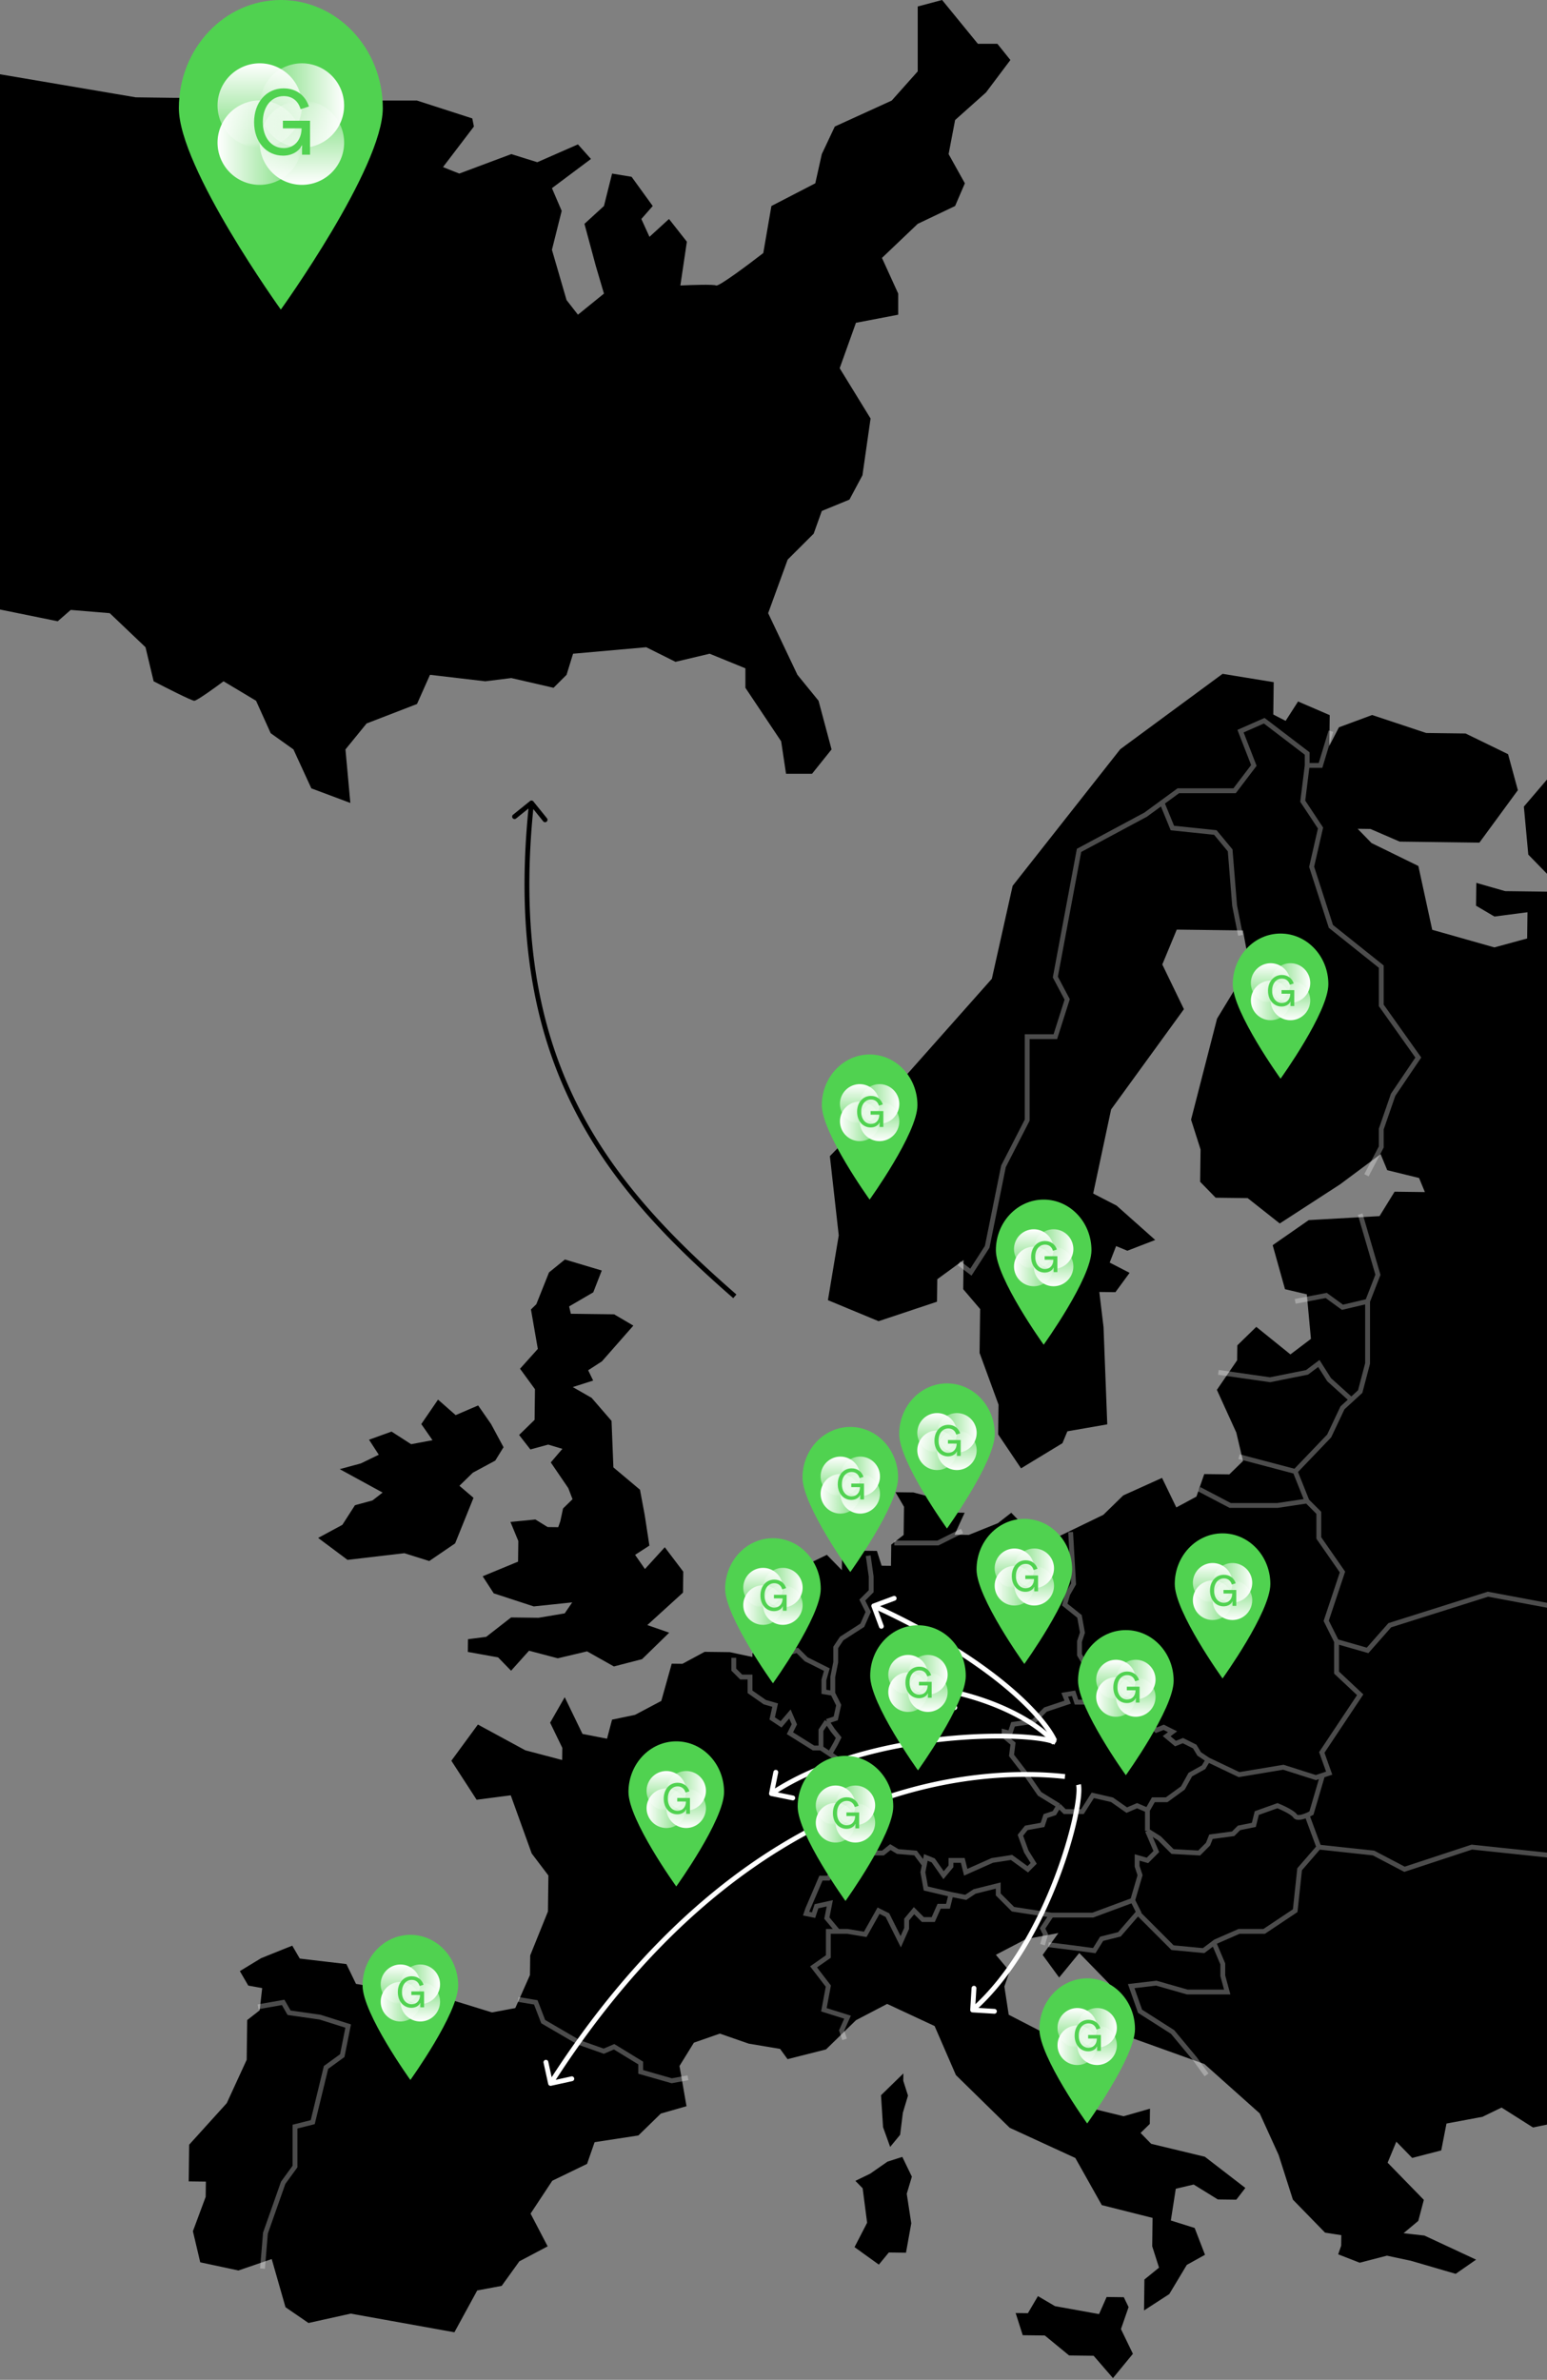 <svg xmlns="http://www.w3.org/2000/svg" fill="none" viewBox="0 0 320 492">
  <rect x="0" y="0" width="320" height="492" fill="#808080" stroke="none"/>
  <path fill="#000" d="M-34.805 9.055V3.689l.672-1.006L-3.53 14.756l31.61 5.365 51.452.67h6.726l11.433 3.69.337 1.677-6.39 8.383L95 35.883l10.761-4.024 5.381 1.676 8.407-3.688 2.69 3.018-8.071 6.036 2.018 4.695-2.018 8.048 3.027 10.396 2.354 3.019 5.38-4.36-1.681-5.701-2.354-8.72 4.035-3.688 1.682-6.707 4.035.67 4.372 6.037-2.354 2.683 1.681 3.689 4.036-3.69 3.699 4.696-1.345 9.054c2.241-.112 6.86-.268 7.398 0 .538.269 6.725-4.36 9.752-6.707l1.681-9.725 9.08-4.695 1.345-6.036 2.69-5.701 11.77-5.366 5.381-6.036V1.34L194.876 0l7.398 9.055h4.036l2.69 3.353-5.044 6.707-6.39 5.701-1.345 7.043 3.363 6.036-2.018 4.695-7.734 3.689-7.398 7.042 3.362 7.378v4.36l-8.743 1.676-3.363 9.39 6.39 10.396-1.682 11.738-2.69 5.03-5.717 2.347-1.681 4.695-5.381 5.366-4.035 11.067 6.053 12.743 4.372 5.366 2.69 10.06-4.036 5.031h-5.38l-1.009-6.707-7.398-11.067v-4.024l-7.398-3.019-7.062 1.677-6.053-3.018-15.133 1.341-1.345 4.36-2.691 2.683-8.743-2.012-5.38.67-11.434-1.341-2.69 6.036-10.425 4.025-4.372 5.365L72.47 166l-8.07-3.018-3.7-8.049-4.708-3.353-3.026-6.707-6.726-4.025c-1.794 1.342-5.515 4.025-6.053 4.025-.538 0-5.83-2.683-8.407-4.025l-1.682-7.042-7.398-7.042-8.07-.671-2.691 2.347-16.478-3.353-17.823-9.725-9.752-1.342c-1.57-3.242-4.708-9.859-4.708-10.396 0-.536-6.277-3.13-9.416-4.36l-.672-5.03-5.045-6.036 1.345-12.743-3.026-1.007-2.018-4.36v-5.7L-57 59.358l3.363-7.378v-8.72l3.699-3.018 6.39-16.096-1.346-10.061 1.345-3.018 6.726 3.689-1.345 2.682 1.345 2.013 2.69-5.366-.672-1.677 1.345-1.341-1.345-2.012Z"/>
  <path fill="#50D250" d="M79.182 22.35C79.182 34.691 58.09 64 58.09 64S37 34.692 37 22.35C37 10.005 46.443 0 58.09 0c11.65 0 21.092 10.006 21.092 22.35Z"/>
  <path fill="url(#a)" d="M62.455 21.818a8.727 8.727 0 1 1-17.455 0 8.727 8.727 0 0 1 17.455 0Z"/>
  <path fill="url(#b)" d="M62.454 30.547a8.727 8.727 0 1 1 0-17.455 8.727 8.727 0 0 1 0 17.455Z"/>
  <path fill="url(#c)" d="M53.727 29.488a8.727 8.727 0 1 1 17.455 0 8.727 8.727 0 0 1-17.455 0Z"/>
  <path fill="url(#d)" d="M53.727 20.761a8.727 8.727 0 1 1 0 17.455 8.727 8.727 0 0 1 0-17.455Z"/>
  <path fill="#50D250" d="M62.482 31.972h1.653v-7.01h-5.619v1.579h3.872c-.038 2.405-1.504 4.078-3.684 4.078-2.575 0-4.341-2.2-4.341-5.375 0-3.195 1.766-5.375 4.322-5.375 1.767 0 3.007.996 3.496 2.706l1.729-.564c-.808-2.33-2.65-3.74-5.243-3.74-3.534 0-6.108 2.876-6.108 6.991 0 4.098 2.556 6.916 5.995 6.916 1.935 0 3.383-.977 3.928-2.217v2.01Z"/>
  <path fill="#000" d="m186.845 430.177.019-1.523-2.57 2.505-2.056 2.004.424 6.604 1.47 4.079 2.063-2.511.565-4.561 1.061-3.539-.976-3.058ZM188.622 449.995l-1.978-4.086-3.058.976-3.585 2.492-3.064 1.484 1.503 1.541.924 7.118-2.602 5.043 5.029 3.617 2.063-2.512 3.552.046 1.093-6.077-.937-6.103 1.06-3.539ZM211.552 482.772l-1.464-4.587 2.537.032 2.075-3.526 3.527 2.075 9.115 1.639 1.568-3.533 3.552.046.989 2.043-1.58 4.547 2.472 5.108-4.124 5.023-4.002-4.619-5.075-.065-5.023-4.125-4.567-.058Z"/>
  <path fill="#000" d="m320.728 160.843 6.09.078 2.059 276.144-11.705 2.389-6.545-4.144-4.086 1.978-7.632 1.425-1.086 5.57-5.602 1.451-3.507-3.598-2.095 5.049 7.515 7.709-1.067 4.047-3.591 3 5.069.572 10.091 4.697-3.585 2.492-9.102-2.654-5.062-1.079-5.602 1.451-4.04-1.575.527-1.516.032-2.537-3.546-.553-6.513-6.681-2.928-9.174-3.95-8.679-11.543-10.299-14.652-5.263-3.963-7.664-.97-3.565-6.513-6.682-4.124 5.023-2.994-4.098 3.618-5.03-7.632 1.425-6.643 3.469 3 3.591-1.054 3.032.937 6.103 10.085 5.204 2.434 8.152 4.997 6.155 6.578 1.607 5.094-1.458-.032 2.537-2.056 2.004 2.505 2.57 11.132 2.68 8.043 6.194-1.549 2.01-3.552-.045-5.036-3.11-4.073.963-1.106 7.092 5.056 1.587 1.965 5.101-3.578 1.985-3.631 6.044-4.606 2.987.071-5.582 3.078-2.499-1.464-4.587.077-6.09-10.625-2.673-5.459-9.714-13.624-6.265-11.029-10.799-4.438-10.208-10.091-4.697-6.643 3.468-6.168 6.012-7.638 1.933-1.496-2.05-6.585-1.099-6.064-2.107-5.608 1.958-3.11 5.036 1.419 8.14-5.094 1.457-4.626 4.509-9.154 1.406-1.581 4.548-7.15 3.462-4.658 7.046 3.468 6.643-5.621 2.974-3.617 5.029-5.088.95-4.678 8.569-21.269-3.824-8.653 1.92-4.529-3.103-2.915-10.189-7.137 2.447-7.593-1.62-1.445-6.109 2.628-7.073.046-3.552-3.553-.045.09-7.105 7.723-8.53 4.177-9.083.103-8.12 2.564-1.998.572-5.068-3.038-.547-1.49-2.556 4.092-2.486 6.122-2.46 1.49 2.557 9.63 1.138 1.978 4.086 13.169 2.198 6.584 1.1 8.595 2.647 5.088-.95 3.135-7.066.052-4.06 3.669-9.089.097-7.613-3.494-4.612-4.412-12.238-7.118.924-4.977-7.677 5.165-7.04 9.578 5.198 8.094 2.133.039-3.045-2.473-5.107 2.596-4.535 3.461 7.15 5.57 1.087 1.067-4.047 4.58-.957 5.621-2.974 2.127-7.586 2.03.026 4.6-2.479 5.075.064 5.062 1.08.039-3.045-1.49-2.557 2.576-3.012 1.6-6.071 3.064-1.483-.058 4.567 4.047 1.067 1.06-3.539-.956-4.581 5.107-2.472 3.507 3.597.058-4.567 6.598.084.976 3.058 2.537.032.059-4.567 2.563-1.998.078-6.089-1.49-2.557 3.045.039 4.046 1.066.977 3.058 5.074.065-2.088 4.541 3.553.046 6.122-2.46 2.563-1.997 4.509 4.625 5.583.072 9.193-4.451 4.111-4.008 7.658-3.456 2.967 6.129 4.6-2.479 1.581-4.548 5.075.065 3.084-3.006-1.445-6.11-3.95-8.679 4.138-6.038.039-3.045 3.597-3.507 7.034 5.673 4.613-3.494-.892-9.655-4.555-1.073-2.427-8.66 7.17-4.984 14.73-.827 3.109-5.036 6.598.084-1.477-3.572-6.578-1.607-1.477-3.571-8.712 6.487-12.283 7.964-6.533-5.159-6.597-.084-3.006-3.084.084-6.597-1.952-6.116 5.34-20.742 6.74-11.081-1.425-7.632-14.21-.181-3.142 7.573 4.451 9.194-14.983 20.619-3.779 17.716 5.042 2.603 7.529 6.694-5.101 1.965-2.525-1.047-1.574 4.04 4.034 2.082-2.583 3.52-3.552-.045.918 7.625.762 19.805-8.139 1.419-1.048 2.524-8.184 4.972-4.483-6.656.077-6.09-3.924-10.709.117-9.135-3.501-4.105.085-6.597-6.149 4.489-.058 4.568-11.724 3.911-10.098-4.19 2.199-13.169-1.823-16.265 10.286-10.528 23.174-26.098 4.306-19.232 22.184-28.141 21.008-15.467 10.13 1.652-.084 6.598 3.026 1.561 2.589-4.027 6.057 2.615-.045 3.552-.052 4.06 2.603-5.042 6.629-2.454 11.12 3.695 8.119.104 8.576 4.17 1.939 7.131-7.748 10.56-16.24-.208-6.057-2.615-3.553-.045 3.507 3.598 9.584 4.69 2.877 13.234 13.149 3.721 7.131-1.94.078-6.09-7.118.925-3.527-2.076.052-4.059 5.563 1.593 9.135.117.052-4.06-4.008-4.112-.892-9.655 5.152-6.025Z"/>
  <path fill="#000" d="m115.719 316.081.527-1.516.539-2.531 2.056-2.004-.982-2.551-3.488-5.12 2.576-3.013-3.539-1.06-3.566.97-1.997-2.564 3.084-3.006.084-6.597-2.993-4.099 3.604-4.014-1.419-8.14 1.028-1.002 2.622-6.565 3.077-2.498 7.079 2.12-1.574 4.041-5.114 2.98.482 2.037 3.552.045 5.582.071 3.527 2.075-6.181 7.028-3.07 1.991.989 2.043-3.058.976-1.529.488 4.535 2.595 4.001 4.62.385 9.648 5.524 4.639.95 5.088.937 6.103-3.071 1.991 2.493 3.585 4.118-4.516 3.494 4.613-.052 4.06-7.703 7.007 4.548 1.581-5.14 5.01-5.601 1.451-5.544-3.116-6.109 1.445-6.071-1.6-3.604 4.014-2.505-2.57-6.077-1.092.026-2.03 3.559-.462 5.127-3.995 5.582.071 5.595-.944 2.069-3.019-8.64.905-8.088-2.641-1.991-3.071 7.144-2.954.058-4.568-1.477-3.572 4.574-.449 2.518 1.555 2.538.033ZM101.274 294.578l2.479 4.6-1.555 2.518-4.6 2.479-3.084 3.006 3.013 2.576-3.67 9.09-5.12 3.488-5.055-1.588-11.692 1.374-5.53-4.131 4.6-2.48 2.589-4.027 3.565-.97 2.564-1.997-8.57-4.678 3.566-.969 4.086-1.979-1.991-3.07 4.08-1.471 4.027 2.589 5.087-.95-2.492-3.585 3.104-4.528 3.513 3.09 4.593-1.972 2.493 3.585Z"/>
  <path stroke="#000" stroke-width=".7" d="m320.728 160.843 6.09.078 2.059 276.144-11.705 2.389-6.545-4.144-4.086 1.978-7.632 1.425-1.086 5.57-5.602 1.451-3.507-3.598-2.095 5.049 7.515 7.709-1.067 4.047-3.591 3 5.069.572 10.091 4.697-3.585 2.492-9.102-2.654-5.062-1.079-5.602 1.451-4.04-1.575.527-1.516.032-2.537-3.546-.553-6.513-6.681-2.928-9.174-3.95-8.679-11.543-10.299-14.652-5.263-3.963-7.664-.97-3.565-6.513-6.682-4.124 5.023-2.994-4.098 3.618-5.03-7.632 1.425-6.643 3.469 3 3.591-1.054 3.032.937 6.103 10.085 5.204 2.434 8.152 4.997 6.155 6.578 1.607 5.094-1.458-.032 2.537-2.056 2.004 2.505 2.57 11.132 2.68 8.043 6.194-1.549 2.01-3.552-.045-5.036-3.11-4.073.963-1.106 7.092 5.056 1.587 1.965 5.101-3.578 1.985-3.631 6.044-4.606 2.987.071-5.582 3.078-2.499-1.464-4.587.077-6.09-10.625-2.673-5.459-9.714-13.624-6.265-11.029-10.799-4.438-10.208-10.091-4.697-6.643 3.468-6.168 6.012-7.638 1.933-1.496-2.05-6.585-1.099-6.064-2.107-5.608 1.958-3.11 5.036 1.419 8.14-5.094 1.457-4.626 4.509-9.154 1.406-1.581 4.548-7.15 3.462-4.658 7.046 3.468 6.643-5.621 2.974-3.617 5.029-5.088.95-4.678 8.569-21.269-3.824-8.653 1.92-4.529-3.103-2.915-10.189-7.137 2.447-7.593-1.62-1.445-6.109 2.628-7.073.046-3.552-3.553-.045.09-7.105 7.723-8.53 4.177-9.083.103-8.12 2.564-1.998.572-5.068-3.038-.547-1.49-2.556 4.092-2.486 6.122-2.46 1.49 2.557 9.63 1.138 1.978 4.086 13.169 2.198 6.584 1.1 8.595 2.647 5.088-.95 3.135-7.066.052-4.06 3.669-9.089.097-7.613-3.494-4.612-4.412-12.238-7.118.924-4.977-7.677 5.165-7.04 9.578 5.198 8.094 2.133.039-3.045-2.473-5.107 2.596-4.535 3.461 7.15 5.57 1.087 1.067-4.047 4.58-.957 5.621-2.974 2.127-7.586 2.03.026 4.6-2.479 5.075.064 5.062 1.08.039-3.045-1.49-2.557 2.576-3.012 1.6-6.071 3.064-1.483-.058 4.567 4.047 1.067 1.06-3.539-.956-4.581 5.107-2.472 3.507 3.597.058-4.567 6.598.084.976 3.058 2.537.032.059-4.567 2.563-1.998.078-6.089-1.49-2.557 3.045.039 4.046 1.066.977 3.058 5.074.065-2.088 4.541 3.553.046 6.122-2.46 2.563-1.997 4.509 4.625 5.583.072 9.193-4.451 4.111-4.008 7.658-3.456 2.967 6.129 4.6-2.479 1.581-4.548 5.075.065 3.084-3.006-1.445-6.11-3.95-8.679 4.138-6.038.039-3.045 3.597-3.507 7.034 5.673 4.613-3.494-.892-9.655-4.555-1.073-2.427-8.66 7.17-4.984 14.73-.827 3.109-5.036 6.598.084-1.477-3.572-6.578-1.607-1.477-3.571-8.712 6.487-12.283 7.964-6.533-5.159-6.597-.084-3.006-3.084.084-6.597-1.952-6.116 5.34-20.742 6.74-11.081-1.425-7.632-14.21-.181-3.142 7.573 4.451 9.194-14.983 20.619-3.779 17.716 5.042 2.603 7.529 6.694-5.101 1.965-2.525-1.047-1.574 4.04 4.034 2.082-2.583 3.52-3.552-.045.918 7.625.762 19.805-8.139 1.419-1.048 2.524-8.184 4.972-4.483-6.656.077-6.09-3.924-10.709.117-9.135-3.501-4.105.085-6.597-6.149 4.489-.058 4.568-11.724 3.911-10.098-4.19 2.199-13.169-1.823-16.265 10.286-10.528 23.174-26.098 4.306-19.232 22.184-28.141 21.008-15.467 10.13 1.652-.084 6.598 3.026 1.561 2.589-4.027 6.057 2.615-.045 3.552-.052 4.06 2.603-5.042 6.629-2.454 11.12 3.695 8.119.104 8.576 4.17 1.939 7.131-7.748 10.56-16.24-.208-6.057-2.615-3.553-.045 3.507 3.598 9.584 4.69 2.877 13.234 13.149 3.721 7.131-1.94.078-6.09-7.118.925-3.527-2.076.052-4.059 5.563 1.593 9.135.117.052-4.06-4.008-4.112-.892-9.655 5.152-6.025Z"/>
  <path stroke="#000" stroke-width=".7" d="m115.719 316.081.527-1.516.539-2.531 2.056-2.004-.982-2.551-3.488-5.12 2.576-3.013-3.539-1.06-3.566.97-1.997-2.564 3.084-3.006.084-6.597-2.993-4.099 3.604-4.014-1.419-8.14 1.028-1.002 2.622-6.565 3.077-2.498 7.079 2.12-1.574 4.041-5.114 2.98.482 2.037 3.552.045 5.582.071 3.527 2.075-6.181 7.028-3.07 1.991.989 2.043-3.058.976-1.529.488 4.535 2.595 4.001 4.62.385 9.648 5.524 4.639.95 5.088.937 6.103-3.071 1.991 2.493 3.585 4.118-4.516 3.494 4.613-.052 4.06-7.703 7.007 4.548 1.581-5.14 5.01-5.601 1.451-5.544-3.116-6.109 1.445-6.071-1.6-3.604 4.014-2.505-2.57-6.077-1.092.026-2.03 3.559-.462 5.127-3.995 5.582.071 5.595-.944 2.069-3.019-8.64.905-8.088-2.641-1.991-3.071 7.144-2.954.058-4.568-1.477-3.572 4.574-.449 2.518 1.555 2.538.033ZM101.274 294.578l2.479 4.6-1.555 2.518-4.6 2.479-3.084 3.006 3.013 2.576-3.67 9.09-5.12 3.488-5.055-1.588-11.692 1.374-5.53-4.131 4.6-2.48 2.589-4.027 3.565-.97 2.564-1.997-8.57-4.678 3.566-.969 4.086-1.979-1.991-3.07 4.08-1.471 4.027 2.589 5.087-.95-2.492-3.585 3.104-4.528 3.513 3.09 4.593-1.972 2.493 3.585Z"/>
  <path fill="#fff" d="M194.702 348.903a.5.5 0 0 0-.133.694l2.527 3.724a.501.501 0 0 0 .828-.562l-2.246-3.31 3.31-2.245a.501.501 0 0 0-.562-.828l-3.724 2.527Zm23.781 11.231c-.366-.605-1.13-1.436-2.258-2.375-1.138-.947-2.673-2.026-4.611-3.12-3.876-2.188-9.372-4.442-16.537-5.814l-.188.983c7.059 1.351 12.452 3.567 16.233 5.702 1.891 1.067 3.376 2.113 4.463 3.017 1.097.913 1.762 1.66 2.042 2.124l.856-.517Z"/>
  <path fill="#fff" d="M180.569 331.531a.5.5 0 0 0-.295.643l1.568 4.218a.5.5 0 0 0 .938-.348l-1.394-3.75 3.749-1.393a.5.5 0 0 0-.348-.938l-4.218 1.568Zm38.061 28.135c-1.045-2.347-4.183-6.494-10.172-11.481-6.003-4.998-14.899-10.865-27.507-16.64l-.416.91c12.537 5.742 21.356 11.564 27.283 16.499 5.94 4.946 8.944 8.975 9.899 11.119l.913-.407Z"/>
  <path fill="#fff" d="M159.088 370.702a.5.5 0 0 0 .39.59l4.41.897a.498.498 0 1 0 .199-.979l-3.92-.798.798-3.92a.5.5 0 0 0-.98-.199l-.897 4.409Zm59.492-10.893c-.623-.336-1.7-.612-3.083-.83-1.404-.22-3.181-.388-5.246-.481-4.13-.185-9.437-.069-15.249.548-11.614 1.232-25.315 4.467-35.7 11.339l.552.834c10.192-6.745 23.71-9.954 35.253-11.179 5.765-.611 11.021-.726 15.099-.543 2.04.091 3.778.257 5.135.47 1.377.216 2.304.474 2.763.722l.476-.88ZM201.164 416.037a.5.5 0 0 1-.469-.53l.274-4.491a.5.5 0 1 1 .998.061l-.243 3.992 3.992.244a.5.5 0 1 1-.061.998l-4.491-.274Zm22.415-47.191c.144.605.132 1.574.004 2.775-.13 1.221-.387 2.741-.77 4.483-.769 3.484-2.051 7.88-3.862 12.585-3.619 9.4-9.374 20.099-17.426 27.223l-.662-.749c7.878-6.971 13.562-17.499 17.155-26.833 1.794-4.661 3.061-9.009 3.818-12.442.378-1.717.628-3.199.753-4.373.127-1.194.118-2.013.017-2.438l.973-.231Z"/>
  <path fill="#fff" d="M113.394 430.827a.5.5 0 0 0 .596.381l4.395-.963a.5.5 0 0 0-.214-.977l-3.907.857-.857-3.908a.5.5 0 0 0-.976.214l.963 4.396Zm106.949-64.046c-20.325-2.244-67.426 2.059-106.881 63.669l.842.54c39.225-61.252 85.934-65.422 105.929-63.215l.11-.994Z"/>
  <path stroke="#fff" stroke-opacity=".3" d="m107.165 413.353 3.667.612 1.528 3.975 7.335 4.28 5.195 1.835 2.139-.918 5.501 3.364v1.834l6.418 1.835 3.362-.612m32.394-7.949-.612-1.835 1.223-2.752-4.89-1.528.917-4.892-3.056-3.975 3.056-2.14v-5.198h1.986m23.379-7.644-.611 2.446h-1.834l-1.222 2.752h-2.139l-1.834-1.835-1.528 1.835v1.834l-1.222 2.752-2.751-5.503-1.834-.918-2.75 4.892-3.667-.611h-1.987m23.379-7.644-5.195-1.223-.611-3.363.305-1.529m5.501 6.115 3.056.612 1.834-1.223 4.889-1.223v1.834l3.056 3.058 7.946 1.223m1.528-22.626-.917 1.529-1.833.611-.611 1.835-3.362.611-1.223 1.529 1.223 3.363 1.528 2.446-1.223 1.223-3.361-2.446-3.973.612-5.501 2.446-.611-2.446h-2.445v1.223l-1.528 1.834-2.139-3.057-1.528-.612-.306 1.529m27.81-12.23 1.223 1.223h3.667l2.139-3.363 3.973.917 3.056 2.14 2.139-.917 2.139.917m-18.336-.917-3.973-2.446-2.75-3.975-3.056-3.974.305-2.446-1.833-1.529v-.917l1.222.305.611-1.834 4.279-.612 2.445-2.446 4.584-1.528-.611-1.529 1.833-.306.611 1.835h2.445v-1.529l.764-.306m11.46 24.154v4.281m0-4.281 1.223-2.14h2.75l3.362-2.446 1.528-2.752 2.75-1.528.917-1.529m-12.53 14.676 1.834 4.28-1.834 1.835-2.139-.612v1.835l.611 1.834-1.528 5.198m3.056-14.37 2.445 1.529 2.751 2.751 5.501.306 1.833-1.834.611-1.529 4.584-.612 1.223-1.223 3.056-.611.611-2.446 4.279-1.529c1.018.408 3.178 1.407 3.667 2.14.357.537 1.498.235 2.445-.166m-36.062 17.594-8.251 3.058h-8.557m16.808-3.058 1.223 2.446-3.973 4.586-3.667.918-1.528 2.446-4.584-.612-4.89-.611m.611-6.115-1.833 2.751.611 1.223-.611 2.141m19.558-6.727 3.973 3.975 3.362 3.363 6.417.612 2.131-1.599m0 0 .314-.236 4.89-2.14h5.195l6.418-4.281.917-8.561 3.972-4.586m-21.706 19.804 1.842 4.35v2.446l.917 3.364h-8.251l-6.418-1.835-5.195.612 1.833 5.197 6.724 4.281 4.584 5.503 2.445 3.364m.305-65.125-1.833-1.223-.917-1.529-2.445-1.223-1.528.612-1.834-1.529 1.223-.917-1.834-.918-1.528.612-1.222-1.223-.612 1.223v1.223l-1.528.306-1.833-1.835-1.834-.917 1.834-1.223-.917-1.835-1.528.918-3.667-2.446-1.223-2.141-.764.306m23.99 13.759 6.418 3.057 9.168-1.528 6.723 2.14 1.375-.459m-47.674-16.969-.764-4.892-1.833-3.057v-2.752l.611-1.835-.611-3.363-3.056-2.446.611-2.14 1.222-2.14-.611-10.702m26.588-8.866 6.417 3.363h9.78l6.112-.917m0 0 2.444 2.446v5.197l4.89 7.033-3.362 10.089 2.14 4.281m-6.112-29.046-2.445-6.115m8.557 35.161v6.421l4.889 4.586-7.945 11.924 1.528 4.281-1.376.458m2.904-27.67 6.417 1.834 4.584-5.197 20.321-6.421 19.587 3.669m-53.813 33.785-2.292 7.797a9.675 9.675 0 0 1-.916.445m-79.152 10.256-1.833-2.446-3.668-.306-1.528-.917-1.528 1.223h-4.278m0 0-3.056-.306-1.834.306v2.14l-2.139 3.058h-1.528l-.917 2.14-1.833 4.281-.306.917 1.528.306.611-1.835 2.751-.611-.612 3.057 2.292 2.752m5.043-16.205.611-5.198V373.3l1.834-3.669-2.445-2.14-4.279-.612-.611-3.057-1.833-1.223m-19.865-19.874v2.446l1.528 1.529h1.834v3.057l3.056 2.141 2.139.611-.611 2.752 1.834 1.223 1.833-2.14.917 2.14-.917 1.834 4.89 3.058h1.528m0 0v-3.669l1.222-1.835m-1.222 5.504 1.834 1.223m-.612-6.727 1.834-.611.611-2.752-1.222-2.446m-1.223 5.809 1.223 1.835 1.222 1.529-.611 1.223-1.222 2.14m.611-12.536-1.834-.306v-2.446l.611-2.14-4.278-2.14-1.834-1.835-3.361.918-3.362.917-2.445-1.835m16.503 8.867V346.7l.611-3.058v-3.057l1.222-1.835 4.279-2.751 1.222-2.752-1.222-2.446 1.833-1.835v-3.057l-.611-4.281M53.379 414.882l5.195-.917 1.223 2.14 6.417.917 5.807 1.835-1.223 6.115-3.361 2.446-2.75 11.313-3.668.917v8.255l-2.445 3.363-3.667 10.396-.611 7.338m218.506-87.139-2.444-6.587m2.444 6.587 11.308 1.223 6.417 3.363 13.926-4.586 20.255 2.14m-56.795-79.8-11.613-3.058m11.613 3.058 7.029-7.338 2.75-5.81 1.834-1.681m3.361-20.333v12.842l-1.528 5.809-1.833 1.682m3.361-20.333 2.14-5.503L281.359 251m1.528 18.039-5.195 1.223-3.362-2.446-6.417 1.223m11.613 20.333-4.584-4.128-2.14-3.363-2.444 1.834-7.641 1.529-10.696-1.529M198.379 261.151l2.452 1.849 3.37-5.238 3.371-16.638 4.904-9.551v-17.254h5.822l2.452-7.703-2.452-4.621 4.903-26.19 13.791-7.394 3.371-2.465m30.032-7.703v-2.465L261.508 149l-4.903 2.157 2.758 7.086-3.984 5.238h-11.645l-3.371 2.465m30.032-7.703h2.758l2.145-7.086m-4.903 7.086-.919 7.395 3.677 5.546-1.839 8.011 3.984 12.324 10.42 8.319v8.011l7.661 10.783-5.21 7.703-2.451 7.087v3.697l-3.065 5.854m-42.29-77.027 2.145 5.238 8.887.924 3.065 3.697.919 11.4 1.226 6.163"/>
  <path fill="#50D250" d="M189.773 228.476c0 5.786-9.887 19.524-9.887 19.524S170 234.262 170 228.476c0-5.786 4.426-10.476 9.886-10.476 5.46 0 9.887 4.69 9.887 10.476Z"/>
  <path fill="url(#e)" d="M181.932 228.227a4.09 4.09 0 1 1-8.182 0 4.09 4.09 0 0 1 8.182 0Z"/>
  <path fill="url(#f)" d="M181.932 232.319a4.09 4.09 0 1 1 0-8.182 4.09 4.09 0 0 1 0 8.182Z"/>
  <path fill="url(#g)" d="M177.841 231.823a4.09 4.09 0 1 1 8.181 0 4.09 4.09 0 1 1-8.181 0Z"/>
  <path fill="url(#h)" d="M177.841 227.732a4.09 4.09 0 1 1 0 8.182 4.09 4.09 0 0 1 0-8.182Z"/>
  <path fill="#50D250" d="M181.944 232.987h.776v-3.286h-2.634v.74h1.814c-.017 1.127-.704 1.912-1.726 1.912-1.207 0-2.035-1.031-2.035-2.52 0-1.498.828-2.519 2.026-2.519.828 0 1.409.466 1.638 1.268l.811-.264c-.379-1.093-1.242-1.753-2.458-1.753-1.656 0-2.863 1.348-2.863 3.277 0 1.92 1.198 3.242 2.81 3.242.908 0 1.586-.458 1.841-1.04v.943ZM225.773 258.476c0 5.786-9.887 19.524-9.887 19.524S206 264.262 206 258.476c0-5.786 4.426-10.476 9.886-10.476 5.46 0 9.887 4.69 9.887 10.476Z"/>
  <path fill="url(#i)" d="M217.932 258.227a4.09 4.09 0 1 1-8.182 0 4.09 4.09 0 0 1 8.182 0Z"/>
  <path fill="url(#j)" d="M217.932 262.319a4.09 4.09 0 1 1 0-8.182 4.09 4.09 0 0 1 0 8.182Z"/>
  <path fill="url(#k)" d="M213.841 261.823a4.09 4.09 0 1 1 8.181 0 4.09 4.09 0 1 1-8.181 0Z"/>
  <path fill="url(#l)" d="M213.841 257.732a4.09 4.09 0 1 1 0 8.182 4.09 4.09 0 0 1 0-8.182Z"/>
  <path fill="#50D250" d="M217.944 262.987h.776v-3.286h-2.634v.74h1.814c-.017 1.127-.704 1.912-1.726 1.912-1.207 0-2.035-1.031-2.035-2.52 0-1.498.828-2.519 2.026-2.519.828 0 1.409.466 1.638 1.268l.811-.264c-.379-1.093-1.242-1.753-2.458-1.753-1.656 0-2.863 1.348-2.863 3.277 0 1.92 1.198 3.242 2.81 3.242.908 0 1.586-.458 1.841-1.04v.943ZM262.773 327.476c0 5.786-9.887 19.524-9.887 19.524S243 333.262 243 327.476c0-5.786 4.426-10.476 9.886-10.476 5.46 0 9.887 4.69 9.887 10.476Z"/>
  <path fill="url(#m)" d="M254.932 327.227a4.09 4.09 0 1 1-8.182 0 4.09 4.09 0 0 1 8.182 0Z"/>
  <path fill="url(#n)" d="M254.932 331.319a4.09 4.09 0 1 1 0-8.182 4.09 4.09 0 0 1 0 8.182Z"/>
  <path fill="url(#o)" d="M250.841 330.823a4.09 4.09 0 1 1 8.181 0 4.09 4.09 0 1 1-8.181 0Z"/>
  <path fill="url(#p)" d="M250.841 326.732a4.09 4.09 0 1 1 0 8.182 4.09 4.09 0 0 1 0-8.182Z"/>
  <path fill="#50D250" d="M254.944 331.987h.776v-3.286h-2.634v.74h1.814c-.017 1.127-.704 1.912-1.726 1.912-1.207 0-2.035-1.031-2.035-2.52 0-1.498.828-2.519 2.026-2.519.828 0 1.409.466 1.638 1.268l.811-.264c-.379-1.093-1.242-1.753-2.458-1.753-1.656 0-2.863 1.348-2.863 3.277 0 1.92 1.198 3.242 2.81 3.242.908 0 1.586-.458 1.841-1.04v.943ZM185.773 305.476c0 5.786-9.887 19.524-9.887 19.524S166 311.262 166 305.476c0-5.786 4.426-10.476 9.886-10.476 5.46 0 9.887 4.69 9.887 10.476Z"/>
  <path fill="url(#q)" d="M177.932 305.227a4.09 4.09 0 1 1-8.182 0 4.09 4.09 0 0 1 8.182 0Z"/>
  <path fill="url(#r)" d="M177.932 309.319a4.09 4.09 0 1 1 0-8.182 4.09 4.09 0 0 1 0 8.182Z"/>
  <path fill="url(#s)" d="M173.841 308.823a4.09 4.09 0 1 1 8.181 0 4.09 4.09 0 1 1-8.181 0Z"/>
  <path fill="url(#t)" d="M173.841 304.732a4.09 4.09 0 1 1 0 8.182 4.09 4.09 0 0 1 0-8.182Z"/>
  <path fill="#50D250" d="M177.944 309.987h.776v-3.286h-2.634v.74h1.814c-.017 1.127-.704 1.912-1.726 1.912-1.207 0-2.035-1.031-2.035-2.52 0-1.498.828-2.519 2.026-2.519.828 0 1.409.466 1.638 1.268l.811-.264c-.379-1.093-1.242-1.753-2.458-1.753-1.656 0-2.863 1.348-2.863 3.277 0 1.92 1.198 3.242 2.81 3.242.908 0 1.586-.458 1.841-1.04v.943ZM149.773 370.476c0 5.786-9.887 19.524-9.887 19.524S130 376.262 130 370.476c0-5.786 4.426-10.476 9.886-10.476 5.46 0 9.887 4.69 9.887 10.476Z"/>
  <path fill="url(#u)" d="M141.932 370.227a4.09 4.09 0 1 1-8.182 0 4.09 4.09 0 0 1 8.182 0Z"/>
  <path fill="url(#v)" d="M141.932 374.319a4.09 4.09 0 1 1 0-8.182 4.09 4.09 0 0 1 0 8.182Z"/>
  <path fill="url(#w)" d="M137.841 373.823a4.09 4.09 0 1 1 8.181 0 4.09 4.09 0 1 1-8.181 0Z"/>
  <path fill="url(#x)" d="M137.841 369.732a4.09 4.09 0 1 1 0 8.182 4.09 4.09 0 0 1 0-8.182Z"/>
  <path fill="#50D250" d="M141.944 374.987h.776v-3.286h-2.634v.74h1.814c-.017 1.127-.704 1.912-1.726 1.912-1.207 0-2.035-1.031-2.035-2.52 0-1.498.828-2.519 2.026-2.519.828 0 1.409.466 1.638 1.268l.811-.264c-.379-1.093-1.242-1.753-2.458-1.753-1.656 0-2.863 1.348-2.863 3.277 0 1.92 1.198 3.242 2.81 3.242.908 0 1.586-.458 1.841-1.04v.943ZM94.773 410.476c0 5.786-9.887 19.524-9.887 19.524S75 416.262 75 410.476C75 404.69 79.426 400 84.886 400c5.46 0 9.887 4.69 9.887 10.476Z"/>
  <path fill="url(#y)" d="M86.932 410.227a4.09 4.09 0 1 1-8.181 0 4.09 4.09 0 0 1 8.18 0Z"/>
  <path fill="url(#z)" d="M86.932 414.319a4.091 4.091 0 1 1 0-8.183 4.091 4.091 0 0 1 0 8.183Z"/>
  <path fill="url(#A)" d="M82.84 413.823a4.09 4.09 0 1 1 8.182 0 4.09 4.09 0 0 1-8.181 0Z"/>
  <path fill="url(#B)" d="M82.84 409.732a4.09 4.09 0 1 1 .002 8.181 4.09 4.09 0 0 1-.001-8.181Z"/>
  <path fill="#50D250" d="M86.944 414.987h.776v-3.286h-2.634v.74H86.9c-.017 1.127-.704 1.912-1.726 1.912-1.207 0-2.035-1.031-2.035-2.52 0-1.498.828-2.519 2.026-2.519.828 0 1.41.466 1.638 1.268l.81-.264c-.378-1.093-1.241-1.753-2.457-1.753-1.656 0-2.863 1.348-2.863 3.277 0 1.92 1.198 3.242 2.81 3.242.908 0 1.586-.458 1.841-1.04v.943ZM169.773 328.476c0 5.786-9.887 19.524-9.887 19.524S150 334.262 150 328.476c0-5.786 4.426-10.476 9.886-10.476 5.46 0 9.887 4.69 9.887 10.476Z"/>
  <path fill="url(#C)" d="M161.932 328.227a4.09 4.09 0 1 1-8.182 0 4.09 4.09 0 0 1 8.182 0Z"/>
  <path fill="url(#D)" d="M161.932 332.319a4.09 4.09 0 1 1 0-8.182 4.09 4.09 0 0 1 0 8.182Z"/>
  <path fill="url(#E)" d="M157.841 331.823a4.09 4.09 0 1 1 8.181 0 4.09 4.09 0 1 1-8.181 0Z"/>
  <path fill="url(#F)" d="M157.841 327.732a4.09 4.09 0 1 1 0 8.182 4.09 4.09 0 0 1 0-8.182Z"/>
  <path fill="#50D250" d="M161.944 332.987h.776v-3.286h-2.634v.74h1.814c-.017 1.127-.704 1.912-1.726 1.912-1.207 0-2.035-1.031-2.035-2.52 0-1.498.828-2.519 2.026-2.519.828 0 1.409.466 1.638 1.268l.811-.264c-.379-1.093-1.242-1.753-2.458-1.753-1.656 0-2.863 1.348-2.863 3.277 0 1.92 1.198 3.242 2.81 3.242.908 0 1.586-.458 1.841-1.04v.943ZM205.773 296.476c0 5.786-9.887 19.524-9.887 19.524S186 302.262 186 296.476c0-5.786 4.426-10.476 9.886-10.476 5.46 0 9.887 4.69 9.887 10.476Z"/>
  <path fill="url(#G)" d="M197.932 296.227a4.09 4.09 0 1 1-8.182 0 4.09 4.09 0 0 1 8.182 0Z"/>
  <path fill="url(#H)" d="M197.932 300.319a4.09 4.09 0 1 1 0-8.182 4.09 4.09 0 0 1 0 8.182Z"/>
  <path fill="url(#I)" d="M193.841 299.823a4.09 4.09 0 1 1 8.181 0 4.09 4.09 0 1 1-8.181 0Z"/>
  <path fill="url(#J)" d="M193.841 295.732a4.09 4.09 0 1 1 0 8.182 4.09 4.09 0 0 1 0-8.182Z"/>
  <path fill="#50D250" d="M197.944 300.987h.776v-3.286h-2.634v.74h1.814c-.017 1.127-.704 1.912-1.726 1.912-1.207 0-2.035-1.031-2.035-2.52 0-1.498.828-2.519 2.026-2.519.828 0 1.409.466 1.638 1.268l.811-.264c-.379-1.093-1.242-1.753-2.458-1.753-1.656 0-2.863 1.348-2.863 3.277 0 1.92 1.198 3.242 2.81 3.242.908 0 1.586-.458 1.841-1.04v.943ZM274.773 203.476c0 5.786-9.887 19.524-9.887 19.524S255 209.262 255 203.476c0-5.786 4.426-10.476 9.886-10.476 5.46 0 9.887 4.69 9.887 10.476Z"/>
  <path fill="url(#K)" d="M266.932 203.227a4.09 4.09 0 1 1-8.182 0 4.09 4.09 0 0 1 8.182 0Z"/>
  <path fill="url(#L)" d="M266.932 207.319a4.09 4.09 0 1 1 0-8.182 4.09 4.09 0 0 1 0 8.182Z"/>
  <path fill="url(#M)" d="M262.841 206.823a4.09 4.09 0 1 1 8.181 0 4.09 4.09 0 1 1-8.181 0Z"/>
  <path fill="url(#N)" d="M262.841 202.732a4.09 4.09 0 1 1 0 8.182 4.09 4.09 0 0 1 0-8.182Z"/>
  <path fill="#50D250" d="M266.944 207.987h.776v-3.286h-2.634v.74h1.814c-.017 1.127-.704 1.912-1.726 1.912-1.207 0-2.035-1.031-2.035-2.52 0-1.498.828-2.519 2.026-2.519.828 0 1.409.466 1.638 1.268l.811-.264c-.379-1.093-1.242-1.753-2.458-1.753-1.656 0-2.863 1.348-2.863 3.277 0 1.92 1.198 3.242 2.81 3.242.908 0 1.586-.458 1.841-1.04v.943Z"/>
  <path stroke="#fff" stroke-opacity=".3" d="m199 316.5-5 2.5h-9"/>
  <path fill="#50D250" d="M221.773 324.476c0 5.786-9.887 19.524-9.887 19.524S202 330.262 202 324.476c0-5.786 4.426-10.476 9.886-10.476 5.46 0 9.887 4.69 9.887 10.476Z"/>
  <path fill="url(#O)" d="M213.932 324.227a4.09 4.09 0 1 1-8.182 0 4.09 4.09 0 0 1 8.182 0Z"/>
  <path fill="url(#P)" d="M213.932 328.319a4.09 4.09 0 1 1 0-8.182 4.09 4.09 0 0 1 0 8.182Z"/>
  <path fill="url(#Q)" d="M209.841 327.823a4.09 4.09 0 1 1 8.181 0 4.09 4.09 0 1 1-8.181 0Z"/>
  <path fill="url(#R)" d="M209.841 323.732a4.09 4.09 0 1 1 0 8.182 4.09 4.09 0 0 1 0-8.182Z"/>
  <path fill="#50D250" d="M213.944 328.987h.776v-3.286h-2.634v.74h1.814c-.017 1.127-.704 1.912-1.726 1.912-1.207 0-2.035-1.031-2.035-2.52 0-1.498.828-2.519 2.026-2.519.828 0 1.409.466 1.638 1.268l.811-.264c-.379-1.093-1.242-1.753-2.458-1.753-1.656 0-2.863 1.348-2.863 3.277 0 1.92 1.198 3.242 2.81 3.242.908 0 1.586-.458 1.841-1.04v.943ZM199.773 346.476c0 5.786-9.887 19.524-9.887 19.524S180 352.262 180 346.476c0-5.786 4.426-10.476 9.886-10.476 5.46 0 9.887 4.69 9.887 10.476Z"/>
  <path fill="url(#S)" d="M191.932 346.227a4.09 4.09 0 1 1-8.182 0 4.09 4.09 0 0 1 8.182 0Z"/>
  <path fill="url(#T)" d="M191.932 350.319a4.09 4.09 0 1 1 0-8.182 4.09 4.09 0 0 1 0 8.182Z"/>
  <path fill="url(#U)" d="M187.841 349.823a4.09 4.09 0 1 1 8.181 0 4.09 4.09 0 1 1-8.181 0Z"/>
  <path fill="url(#V)" d="M187.841 345.732a4.09 4.09 0 1 1 0 8.182 4.09 4.09 0 0 1 0-8.182Z"/>
  <path fill="#50D250" d="M191.944 350.987h.776v-3.286h-2.634v.74h1.814c-.017 1.127-.704 1.912-1.726 1.912-1.207 0-2.035-1.031-2.035-2.52 0-1.498.828-2.519 2.026-2.519.828 0 1.409.466 1.638 1.268l.811-.264c-.379-1.093-1.242-1.753-2.458-1.753-1.656 0-2.863 1.348-2.863 3.277 0 1.92 1.198 3.242 2.81 3.242.908 0 1.586-.458 1.841-1.04v.943ZM234.773 419.476c0 5.786-9.887 19.524-9.887 19.524S215 425.262 215 419.476c0-5.786 4.426-10.476 9.886-10.476 5.46 0 9.887 4.69 9.887 10.476Z"/>
  <path fill="url(#W)" d="M226.932 419.227a4.09 4.09 0 1 1-8.182 0 4.09 4.09 0 0 1 8.182 0Z"/>
  <path fill="url(#X)" d="M226.932 423.319a4.09 4.09 0 1 1 0-8.182 4.09 4.09 0 0 1 0 8.182Z"/>
  <path fill="url(#Y)" d="M222.841 422.823a4.09 4.09 0 1 1 8.181 0 4.09 4.09 0 1 1-8.181 0Z"/>
  <path fill="url(#Z)" d="M222.841 418.732a4.09 4.09 0 1 1 0 8.182 4.09 4.09 0 0 1 0-8.182Z"/>
  <path fill="#50D250" d="M226.944 423.987h.776v-3.286h-2.634v.74h1.814c-.017 1.127-.704 1.912-1.726 1.912-1.207 0-2.035-1.031-2.035-2.52 0-1.498.828-2.519 2.026-2.519.828 0 1.409.466 1.638 1.268l.811-.264c-.379-1.093-1.242-1.753-2.458-1.753-1.656 0-2.863 1.348-2.863 3.277 0 1.92 1.198 3.242 2.81 3.242.908 0 1.586-.458 1.841-1.04v.943ZM242.773 347.476c0 5.786-9.887 19.524-9.887 19.524S223 353.262 223 347.476c0-5.786 4.426-10.476 9.886-10.476 5.46 0 9.887 4.69 9.887 10.476Z"/>
  <path fill="url(#aa)" d="M234.932 347.227a4.09 4.09 0 1 1-8.182 0 4.09 4.09 0 0 1 8.182 0Z"/>
  <path fill="url(#ab)" d="M234.932 351.319a4.09 4.09 0 1 1 0-8.182 4.09 4.09 0 0 1 0 8.182Z"/>
  <path fill="url(#ac)" d="M230.841 350.823a4.09 4.09 0 1 1 8.181 0 4.09 4.09 0 1 1-8.181 0Z"/>
  <path fill="url(#ad)" d="M230.841 346.732a4.09 4.09 0 1 1 0 8.182 4.09 4.09 0 0 1 0-8.182Z"/>
  <path fill="#50D250" d="M234.944 351.987h.776v-3.286h-2.634v.74h1.814c-.017 1.127-.704 1.912-1.726 1.912-1.207 0-2.035-1.031-2.035-2.52 0-1.498.828-2.519 2.026-2.519.828 0 1.409.466 1.638 1.268l.811-.264c-.379-1.093-1.242-1.753-2.458-1.753-1.656 0-2.863 1.348-2.863 3.277 0 1.92 1.198 3.242 2.81 3.242.908 0 1.586-.458 1.841-1.04v.943ZM184.773 373.476c0 5.786-9.887 19.524-9.887 19.524S165 379.262 165 373.476c0-5.786 4.426-10.476 9.886-10.476 5.46 0 9.887 4.69 9.887 10.476Z"/>
  <path fill="url(#ae)" d="M176.932 373.227a4.09 4.09 0 1 1-8.182 0 4.09 4.09 0 0 1 8.182 0Z"/>
  <path fill="url(#af)" d="M176.932 377.319a4.09 4.09 0 1 1 0-8.182 4.09 4.09 0 0 1 0 8.182Z"/>
  <path fill="url(#ag)" d="M172.841 376.823a4.09 4.09 0 1 1 8.181 0 4.09 4.09 0 1 1-8.181 0Z"/>
  <path fill="url(#ah)" d="M172.841 372.732a4.09 4.09 0 1 1 0 8.182 4.09 4.09 0 0 1 0-8.182Z"/>
  <path fill="#50D250" d="M176.944 377.987h.776v-3.286h-2.634v.74h1.814c-.017 1.127-.704 1.912-1.726 1.912-1.207 0-2.035-1.031-2.035-2.52 0-1.498.828-2.519 2.026-2.519.828 0 1.409.466 1.638 1.268l.811-.264c-.379-1.093-1.242-1.753-2.458-1.753-1.656 0-2.863 1.348-2.863 3.277 0 1.92 1.198 3.242 2.81 3.242.908 0 1.586-.458 1.841-1.04v.943Z"/>
  <path fill="#000" d="M109.626 165.611a.5.5 0 0 1 .703.075l2.827 3.502a.501.501 0 0 1-.779.628l-2.512-3.113-3.112 2.512a.5.5 0 0 1-.629-.778l3.502-2.826Zm42.045 102.766c-13.466-11.74-25.462-23.984-33.369-39.988-7.912-16.013-11.709-35.748-8.859-62.442l.995.106c-2.834 26.539.947 46.078 8.76 61.893 7.819 15.825 19.694 27.964 33.131 39.677l-.658.754Z"/>
  <defs>
    <linearGradient id="a" x1="53.727" x2="53.727" y1="13.091" y2="30.546" gradientUnits="userSpaceOnUse">
      <stop stop-color="#fff"/>
      <stop offset=".943" stop-color="#fff" stop-opacity=".23"/>
      <stop offset="1" stop-color="#fff" stop-opacity="0"/>
    </linearGradient>
    <linearGradient id="b" x1="71.182" x2="53.727" y1="21.819" y2="21.819" gradientUnits="userSpaceOnUse">
      <stop stop-color="#fff"/>
      <stop offset=".943" stop-color="#fff" stop-opacity=".23"/>
      <stop offset="1" stop-color="#fff" stop-opacity="0"/>
    </linearGradient>
    <linearGradient id="c" x1="62.454" x2="62.454" y1="38.216" y2="20.761" gradientUnits="userSpaceOnUse">
      <stop stop-color="#fff"/>
      <stop offset=".943" stop-color="#fff" stop-opacity=".23"/>
      <stop offset="1" stop-color="#fff" stop-opacity="0"/>
    </linearGradient>
    <linearGradient id="d" x1="45" x2="62.455" y1="29.488" y2="29.488" gradientUnits="userSpaceOnUse">
      <stop stop-color="#fff"/>
      <stop offset=".943" stop-color="#fff" stop-opacity=".23"/>
      <stop offset="1" stop-color="#fff" stop-opacity="0"/>
    </linearGradient>
    <linearGradient id="e" x1="177.841" x2="177.841" y1="224.136" y2="232.318" gradientUnits="userSpaceOnUse">
      <stop stop-color="#fff"/>
      <stop offset=".943" stop-color="#fff" stop-opacity=".23"/>
      <stop offset="1" stop-color="#fff" stop-opacity="0"/>
    </linearGradient>
    <linearGradient id="f" x1="186.022" x2="177.841" y1="228.228" y2="228.228" gradientUnits="userSpaceOnUse">
      <stop stop-color="#fff"/>
      <stop offset=".943" stop-color="#fff" stop-opacity=".23"/>
      <stop offset="1" stop-color="#fff" stop-opacity="0"/>
    </linearGradient>
    <linearGradient id="g" x1="181.932" x2="181.932" y1="235.914" y2="227.732" gradientUnits="userSpaceOnUse">
      <stop stop-color="#fff"/>
      <stop offset=".943" stop-color="#fff" stop-opacity=".23"/>
      <stop offset="1" stop-color="#fff" stop-opacity="0"/>
    </linearGradient>
    <linearGradient id="h" x1="173.75" x2="181.932" y1="231.823" y2="231.823" gradientUnits="userSpaceOnUse">
      <stop stop-color="#fff"/>
      <stop offset=".943" stop-color="#fff" stop-opacity=".23"/>
      <stop offset="1" stop-color="#fff" stop-opacity="0"/>
    </linearGradient>
    <linearGradient id="i" x1="213.841" x2="213.841" y1="254.136" y2="262.318" gradientUnits="userSpaceOnUse">
      <stop stop-color="#fff"/>
      <stop offset=".943" stop-color="#fff" stop-opacity=".23"/>
      <stop offset="1" stop-color="#fff" stop-opacity="0"/>
    </linearGradient>
    <linearGradient id="j" x1="222.022" x2="213.841" y1="258.228" y2="258.228" gradientUnits="userSpaceOnUse">
      <stop stop-color="#fff"/>
      <stop offset=".943" stop-color="#fff" stop-opacity=".23"/>
      <stop offset="1" stop-color="#fff" stop-opacity="0"/>
    </linearGradient>
    <linearGradient id="k" x1="217.932" x2="217.932" y1="265.914" y2="257.732" gradientUnits="userSpaceOnUse">
      <stop stop-color="#fff"/>
      <stop offset=".943" stop-color="#fff" stop-opacity=".23"/>
      <stop offset="1" stop-color="#fff" stop-opacity="0"/>
    </linearGradient>
    <linearGradient id="l" x1="209.75" x2="217.932" y1="261.823" y2="261.823" gradientUnits="userSpaceOnUse">
      <stop stop-color="#fff"/>
      <stop offset=".943" stop-color="#fff" stop-opacity=".23"/>
      <stop offset="1" stop-color="#fff" stop-opacity="0"/>
    </linearGradient>
    <linearGradient id="m" x1="250.841" x2="250.841" y1="323.136" y2="331.318" gradientUnits="userSpaceOnUse">
      <stop stop-color="#fff"/>
      <stop offset=".943" stop-color="#fff" stop-opacity=".23"/>
      <stop offset="1" stop-color="#fff" stop-opacity="0"/>
    </linearGradient>
    <linearGradient id="n" x1="259.022" x2="250.841" y1="327.228" y2="327.228" gradientUnits="userSpaceOnUse">
      <stop stop-color="#fff"/>
      <stop offset=".943" stop-color="#fff" stop-opacity=".23"/>
      <stop offset="1" stop-color="#fff" stop-opacity="0"/>
    </linearGradient>
    <linearGradient id="o" x1="254.932" x2="254.932" y1="334.914" y2="326.732" gradientUnits="userSpaceOnUse">
      <stop stop-color="#fff"/>
      <stop offset=".943" stop-color="#fff" stop-opacity=".23"/>
      <stop offset="1" stop-color="#fff" stop-opacity="0"/>
    </linearGradient>
    <linearGradient id="p" x1="246.75" x2="254.932" y1="330.823" y2="330.823" gradientUnits="userSpaceOnUse">
      <stop stop-color="#fff"/>
      <stop offset=".943" stop-color="#fff" stop-opacity=".23"/>
      <stop offset="1" stop-color="#fff" stop-opacity="0"/>
    </linearGradient>
    <linearGradient id="q" x1="173.841" x2="173.841" y1="301.136" y2="309.318" gradientUnits="userSpaceOnUse">
      <stop stop-color="#fff"/>
      <stop offset=".943" stop-color="#fff" stop-opacity=".23"/>
      <stop offset="1" stop-color="#fff" stop-opacity="0"/>
    </linearGradient>
    <linearGradient id="r" x1="182.022" x2="173.841" y1="305.228" y2="305.228" gradientUnits="userSpaceOnUse">
      <stop stop-color="#fff"/>
      <stop offset=".943" stop-color="#fff" stop-opacity=".23"/>
      <stop offset="1" stop-color="#fff" stop-opacity="0"/>
    </linearGradient>
    <linearGradient id="s" x1="177.932" x2="177.932" y1="312.914" y2="304.732" gradientUnits="userSpaceOnUse">
      <stop stop-color="#fff"/>
      <stop offset=".943" stop-color="#fff" stop-opacity=".23"/>
      <stop offset="1" stop-color="#fff" stop-opacity="0"/>
    </linearGradient>
    <linearGradient id="t" x1="169.75" x2="177.932" y1="308.823" y2="308.823" gradientUnits="userSpaceOnUse">
      <stop stop-color="#fff"/>
      <stop offset=".943" stop-color="#fff" stop-opacity=".23"/>
      <stop offset="1" stop-color="#fff" stop-opacity="0"/>
    </linearGradient>
    <linearGradient id="u" x1="137.841" x2="137.841" y1="366.136" y2="374.318" gradientUnits="userSpaceOnUse">
      <stop stop-color="#fff"/>
      <stop offset=".943" stop-color="#fff" stop-opacity=".23"/>
      <stop offset="1" stop-color="#fff" stop-opacity="0"/>
    </linearGradient>
    <linearGradient id="v" x1="146.022" x2="137.841" y1="370.228" y2="370.228" gradientUnits="userSpaceOnUse">
      <stop stop-color="#fff"/>
      <stop offset=".943" stop-color="#fff" stop-opacity=".23"/>
      <stop offset="1" stop-color="#fff" stop-opacity="0"/>
    </linearGradient>
    <linearGradient id="w" x1="141.932" x2="141.932" y1="377.914" y2="369.732" gradientUnits="userSpaceOnUse">
      <stop stop-color="#fff"/>
      <stop offset=".943" stop-color="#fff" stop-opacity=".23"/>
      <stop offset="1" stop-color="#fff" stop-opacity="0"/>
    </linearGradient>
    <linearGradient id="x" x1="133.75" x2="141.932" y1="373.823" y2="373.823" gradientUnits="userSpaceOnUse">
      <stop stop-color="#fff"/>
      <stop offset=".943" stop-color="#fff" stop-opacity=".23"/>
      <stop offset="1" stop-color="#fff" stop-opacity="0"/>
    </linearGradient>
    <linearGradient id="y" x1="82.841" x2="82.841" y1="406.136" y2="414.318" gradientUnits="userSpaceOnUse">
      <stop stop-color="#fff"/>
      <stop offset=".943" stop-color="#fff" stop-opacity=".23"/>
      <stop offset="1" stop-color="#fff" stop-opacity="0"/>
    </linearGradient>
    <linearGradient id="z" x1="91.022" x2="82.841" y1="410.228" y2="410.228" gradientUnits="userSpaceOnUse">
      <stop stop-color="#fff"/>
      <stop offset=".943" stop-color="#fff" stop-opacity=".23"/>
      <stop offset="1" stop-color="#fff" stop-opacity="0"/>
    </linearGradient>
    <linearGradient id="A" x1="86.932" x2="86.932" y1="417.914" y2="409.732" gradientUnits="userSpaceOnUse">
      <stop stop-color="#fff"/>
      <stop offset=".943" stop-color="#fff" stop-opacity=".23"/>
      <stop offset="1" stop-color="#fff" stop-opacity="0"/>
    </linearGradient>
    <linearGradient id="B" x1="78.75" x2="86.932" y1="413.823" y2="413.823" gradientUnits="userSpaceOnUse">
      <stop stop-color="#fff"/>
      <stop offset=".943" stop-color="#fff" stop-opacity=".23"/>
      <stop offset="1" stop-color="#fff" stop-opacity="0"/>
    </linearGradient>
    <linearGradient id="C" x1="157.841" x2="157.841" y1="324.136" y2="332.318" gradientUnits="userSpaceOnUse">
      <stop stop-color="#fff"/>
      <stop offset=".943" stop-color="#fff" stop-opacity=".23"/>
      <stop offset="1" stop-color="#fff" stop-opacity="0"/>
    </linearGradient>
    <linearGradient id="D" x1="166.022" x2="157.841" y1="328.228" y2="328.228" gradientUnits="userSpaceOnUse">
      <stop stop-color="#fff"/>
      <stop offset=".943" stop-color="#fff" stop-opacity=".23"/>
      <stop offset="1" stop-color="#fff" stop-opacity="0"/>
    </linearGradient>
    <linearGradient id="E" x1="161.932" x2="161.932" y1="335.914" y2="327.732" gradientUnits="userSpaceOnUse">
      <stop stop-color="#fff"/>
      <stop offset=".943" stop-color="#fff" stop-opacity=".23"/>
      <stop offset="1" stop-color="#fff" stop-opacity="0"/>
    </linearGradient>
    <linearGradient id="F" x1="153.75" x2="161.932" y1="331.823" y2="331.823" gradientUnits="userSpaceOnUse">
      <stop stop-color="#fff"/>
      <stop offset=".943" stop-color="#fff" stop-opacity=".23"/>
      <stop offset="1" stop-color="#fff" stop-opacity="0"/>
    </linearGradient>
    <linearGradient id="G" x1="193.841" x2="193.841" y1="292.136" y2="300.318" gradientUnits="userSpaceOnUse">
      <stop stop-color="#fff"/>
      <stop offset=".943" stop-color="#fff" stop-opacity=".23"/>
      <stop offset="1" stop-color="#fff" stop-opacity="0"/>
    </linearGradient>
    <linearGradient id="H" x1="202.022" x2="193.841" y1="296.228" y2="296.228" gradientUnits="userSpaceOnUse">
      <stop stop-color="#fff"/>
      <stop offset=".943" stop-color="#fff" stop-opacity=".23"/>
      <stop offset="1" stop-color="#fff" stop-opacity="0"/>
    </linearGradient>
    <linearGradient id="I" x1="197.932" x2="197.932" y1="303.914" y2="295.732" gradientUnits="userSpaceOnUse">
      <stop stop-color="#fff"/>
      <stop offset=".943" stop-color="#fff" stop-opacity=".23"/>
      <stop offset="1" stop-color="#fff" stop-opacity="0"/>
    </linearGradient>
    <linearGradient id="J" x1="189.75" x2="197.932" y1="299.823" y2="299.823" gradientUnits="userSpaceOnUse">
      <stop stop-color="#fff"/>
      <stop offset=".943" stop-color="#fff" stop-opacity=".23"/>
      <stop offset="1" stop-color="#fff" stop-opacity="0"/>
    </linearGradient>
    <linearGradient id="K" x1="262.841" x2="262.841" y1="199.136" y2="207.318" gradientUnits="userSpaceOnUse">
      <stop stop-color="#fff"/>
      <stop offset=".943" stop-color="#fff" stop-opacity=".23"/>
      <stop offset="1" stop-color="#fff" stop-opacity="0"/>
    </linearGradient>
    <linearGradient id="L" x1="271.022" x2="262.841" y1="203.228" y2="203.228" gradientUnits="userSpaceOnUse">
      <stop stop-color="#fff"/>
      <stop offset=".943" stop-color="#fff" stop-opacity=".23"/>
      <stop offset="1" stop-color="#fff" stop-opacity="0"/>
    </linearGradient>
    <linearGradient id="M" x1="266.932" x2="266.932" y1="210.914" y2="202.732" gradientUnits="userSpaceOnUse">
      <stop stop-color="#fff"/>
      <stop offset=".943" stop-color="#fff" stop-opacity=".23"/>
      <stop offset="1" stop-color="#fff" stop-opacity="0"/>
    </linearGradient>
    <linearGradient id="N" x1="258.75" x2="266.932" y1="206.823" y2="206.823" gradientUnits="userSpaceOnUse">
      <stop stop-color="#fff"/>
      <stop offset=".943" stop-color="#fff" stop-opacity=".23"/>
      <stop offset="1" stop-color="#fff" stop-opacity="0"/>
    </linearGradient>
    <linearGradient id="O" x1="209.841" x2="209.841" y1="320.136" y2="328.318" gradientUnits="userSpaceOnUse">
      <stop stop-color="#fff"/>
      <stop offset=".943" stop-color="#fff" stop-opacity=".23"/>
      <stop offset="1" stop-color="#fff" stop-opacity="0"/>
    </linearGradient>
    <linearGradient id="P" x1="218.022" x2="209.841" y1="324.228" y2="324.228" gradientUnits="userSpaceOnUse">
      <stop stop-color="#fff"/>
      <stop offset=".943" stop-color="#fff" stop-opacity=".23"/>
      <stop offset="1" stop-color="#fff" stop-opacity="0"/>
    </linearGradient>
    <linearGradient id="Q" x1="213.932" x2="213.932" y1="331.914" y2="323.732" gradientUnits="userSpaceOnUse">
      <stop stop-color="#fff"/>
      <stop offset=".943" stop-color="#fff" stop-opacity=".23"/>
      <stop offset="1" stop-color="#fff" stop-opacity="0"/>
    </linearGradient>
    <linearGradient id="R" x1="205.75" x2="213.932" y1="327.823" y2="327.823" gradientUnits="userSpaceOnUse">
      <stop stop-color="#fff"/>
      <stop offset=".943" stop-color="#fff" stop-opacity=".23"/>
      <stop offset="1" stop-color="#fff" stop-opacity="0"/>
    </linearGradient>
    <linearGradient id="S" x1="187.841" x2="187.841" y1="342.136" y2="350.318" gradientUnits="userSpaceOnUse">
      <stop stop-color="#fff"/>
      <stop offset=".943" stop-color="#fff" stop-opacity=".23"/>
      <stop offset="1" stop-color="#fff" stop-opacity="0"/>
    </linearGradient>
    <linearGradient id="T" x1="196.022" x2="187.841" y1="346.228" y2="346.228" gradientUnits="userSpaceOnUse">
      <stop stop-color="#fff"/>
      <stop offset=".943" stop-color="#fff" stop-opacity=".23"/>
      <stop offset="1" stop-color="#fff" stop-opacity="0"/>
    </linearGradient>
    <linearGradient id="U" x1="191.932" x2="191.932" y1="353.914" y2="345.732" gradientUnits="userSpaceOnUse">
      <stop stop-color="#fff"/>
      <stop offset=".943" stop-color="#fff" stop-opacity=".23"/>
      <stop offset="1" stop-color="#fff" stop-opacity="0"/>
    </linearGradient>
    <linearGradient id="V" x1="183.75" x2="191.932" y1="349.823" y2="349.823" gradientUnits="userSpaceOnUse">
      <stop stop-color="#fff"/>
      <stop offset=".943" stop-color="#fff" stop-opacity=".23"/>
      <stop offset="1" stop-color="#fff" stop-opacity="0"/>
    </linearGradient>
    <linearGradient id="W" x1="222.841" x2="222.841" y1="415.136" y2="423.318" gradientUnits="userSpaceOnUse">
      <stop stop-color="#fff"/>
      <stop offset=".943" stop-color="#fff" stop-opacity=".23"/>
      <stop offset="1" stop-color="#fff" stop-opacity="0"/>
    </linearGradient>
    <linearGradient id="X" x1="231.022" x2="222.841" y1="419.228" y2="419.228" gradientUnits="userSpaceOnUse">
      <stop stop-color="#fff"/>
      <stop offset=".943" stop-color="#fff" stop-opacity=".23"/>
      <stop offset="1" stop-color="#fff" stop-opacity="0"/>
    </linearGradient>
    <linearGradient id="Y" x1="226.932" x2="226.932" y1="426.914" y2="418.732" gradientUnits="userSpaceOnUse">
      <stop stop-color="#fff"/>
      <stop offset=".943" stop-color="#fff" stop-opacity=".23"/>
      <stop offset="1" stop-color="#fff" stop-opacity="0"/>
    </linearGradient>
    <linearGradient id="Z" x1="218.75" x2="226.932" y1="422.823" y2="422.823" gradientUnits="userSpaceOnUse">
      <stop stop-color="#fff"/>
      <stop offset=".943" stop-color="#fff" stop-opacity=".23"/>
      <stop offset="1" stop-color="#fff" stop-opacity="0"/>
    </linearGradient>
    <linearGradient id="aa" x1="230.841" x2="230.841" y1="343.136" y2="351.318" gradientUnits="userSpaceOnUse">
      <stop stop-color="#fff"/>
      <stop offset=".943" stop-color="#fff" stop-opacity=".23"/>
      <stop offset="1" stop-color="#fff" stop-opacity="0"/>
    </linearGradient>
    <linearGradient id="ab" x1="239.022" x2="230.841" y1="347.228" y2="347.228" gradientUnits="userSpaceOnUse">
      <stop stop-color="#fff"/>
      <stop offset=".943" stop-color="#fff" stop-opacity=".23"/>
      <stop offset="1" stop-color="#fff" stop-opacity="0"/>
    </linearGradient>
    <linearGradient id="ac" x1="234.932" x2="234.932" y1="354.914" y2="346.732" gradientUnits="userSpaceOnUse">
      <stop stop-color="#fff"/>
      <stop offset=".943" stop-color="#fff" stop-opacity=".23"/>
      <stop offset="1" stop-color="#fff" stop-opacity="0"/>
    </linearGradient>
    <linearGradient id="ad" x1="226.75" x2="234.932" y1="350.823" y2="350.823" gradientUnits="userSpaceOnUse">
      <stop stop-color="#fff"/>
      <stop offset=".943" stop-color="#fff" stop-opacity=".23"/>
      <stop offset="1" stop-color="#fff" stop-opacity="0"/>
    </linearGradient>
    <linearGradient id="ae" x1="172.841" x2="172.841" y1="369.136" y2="377.318" gradientUnits="userSpaceOnUse">
      <stop stop-color="#fff"/>
      <stop offset=".943" stop-color="#fff" stop-opacity=".23"/>
      <stop offset="1" stop-color="#fff" stop-opacity="0"/>
    </linearGradient>
    <linearGradient id="af" x1="181.022" x2="172.841" y1="373.228" y2="373.228" gradientUnits="userSpaceOnUse">
      <stop stop-color="#fff"/>
      <stop offset=".943" stop-color="#fff" stop-opacity=".23"/>
      <stop offset="1" stop-color="#fff" stop-opacity="0"/>
    </linearGradient>
    <linearGradient id="ag" x1="176.932" x2="176.932" y1="380.914" y2="372.732" gradientUnits="userSpaceOnUse">
      <stop stop-color="#fff"/>
      <stop offset=".943" stop-color="#fff" stop-opacity=".23"/>
      <stop offset="1" stop-color="#fff" stop-opacity="0"/>
    </linearGradient>
    <linearGradient id="ah" x1="168.75" x2="176.932" y1="376.823" y2="376.823" gradientUnits="userSpaceOnUse">
      <stop stop-color="#fff"/>
      <stop offset=".943" stop-color="#fff" stop-opacity=".23"/>
      <stop offset="1" stop-color="#fff" stop-opacity="0"/>
    </linearGradient>
  </defs>
</svg>
